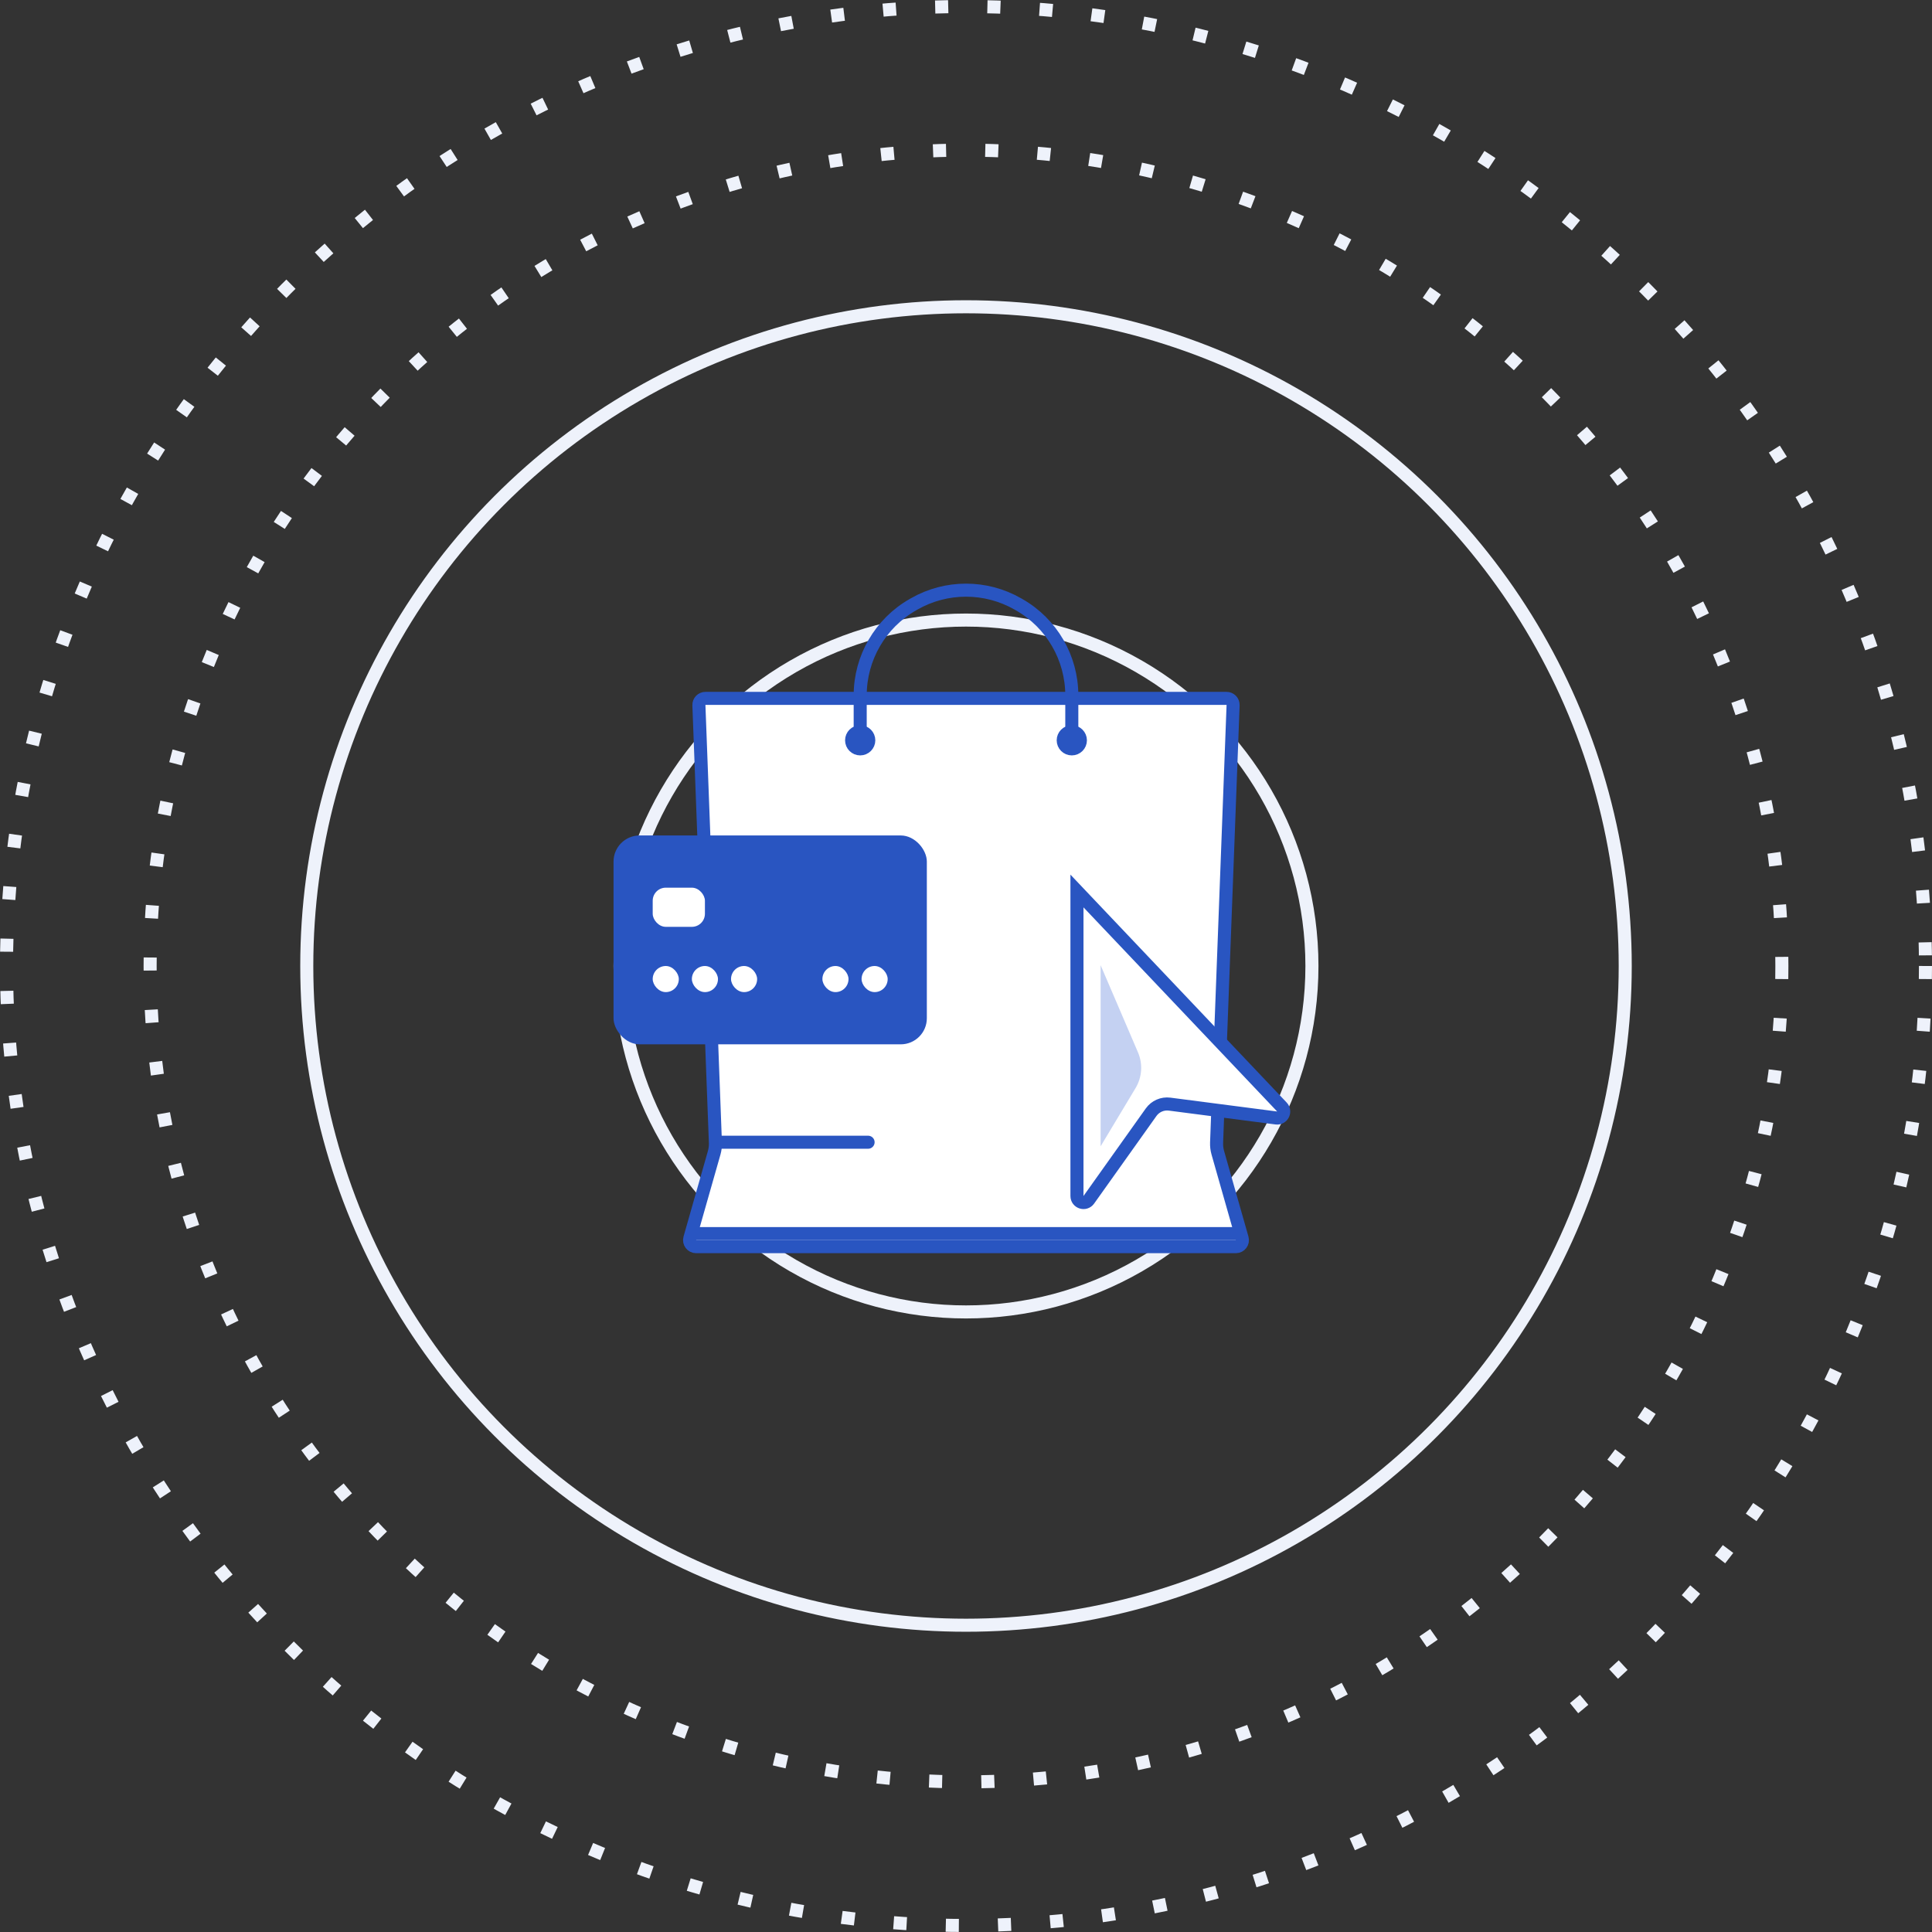 <svg width="148" height="148" viewBox="0 0 148 148" fill="none" xmlns="http://www.w3.org/2000/svg">
<rect x="0" y="0" width="148" height="148" fill="#333333" stroke="none"/>
<circle cx="74" cy="74" r="73.5" stroke="#EEF2FB" stroke-dasharray="1 3"/>
<circle cx="74" cy="74" r="62.5" stroke="#EEF2FB" stroke-dasharray="1 3"/>
<circle cx="74" cy="74" r="50.5" stroke="#EEF2FB"/>
<circle cx="74" cy="74" r="26.5" stroke="#EEF2FB"/>
<path d="M53.539 54.019C53.528 53.736 53.755 53.5 54.038 53.5H93.962C94.245 53.5 94.472 53.736 94.461 54.019L93.197 87.528C93.187 87.791 93.218 88.054 93.29 88.307L95.156 94.863C95.247 95.182 95.008 95.5 94.676 95.5H53.324C52.992 95.5 52.753 95.182 52.843 94.863L54.71 88.307C54.782 88.054 54.813 87.791 54.803 87.528L53.539 54.019Z" fill="white" stroke="#2955C1"/>
<path d="M55 87H66.5C66.776 87 67 87.224 67 87.5C67 87.776 66.776 88 66.5 88H55V87Z" fill="#2955C1"/>
<path d="M65.895 56.711V53.27C65.895 50.396 67.436 47.743 69.932 46.32L70.037 46.26C72.493 44.859 75.507 44.859 77.963 46.26L78.068 46.32C80.564 47.743 82.105 50.396 82.105 53.27V56.711" stroke="#2955C1" stroke-linecap="round"/>
<path d="M66.553 56.711C66.553 57.072 66.259 57.367 65.895 57.367C65.53 57.367 65.237 57.072 65.237 56.711C65.237 56.35 65.53 56.056 65.895 56.056C66.259 56.056 66.553 56.35 66.553 56.711Z" stroke="#2955C1"/>
<path d="M82.763 56.711C82.763 57.072 82.469 57.367 82.105 57.367C81.741 57.367 81.447 57.072 81.447 56.711C81.447 56.35 81.741 56.056 82.105 56.056C82.469 56.056 82.763 56.35 82.763 56.711Z" stroke="#2955C1"/>
<rect x="47" y="64" width="24" height="16" rx="2" fill="#2955C1"/>
<rect x="50" y="74" width="2" height="2" rx="1" fill="white"/>
<rect x="53" y="74" width="2" height="2" rx="1" fill="white"/>
<rect x="56" y="74" width="2" height="2" rx="1" fill="white"/>
<rect x="63" y="74" width="2" height="2" rx="1" fill="white"/>
<rect x="66" y="74" width="2" height="2" rx="1" fill="white"/>
<rect x="50" y="68" width="4" height="3" rx="1" fill="white"/>
<rect x="53" y="94" width="42" height="1" fill="#2955C1"/>
<path d="M82.5 91.62V68.254L98.2 84.802C98.524 85.144 98.24 85.703 97.773 85.642L89.597 84.581C89.048 84.51 88.503 84.748 88.182 85.199L83.407 91.91C83.125 92.306 82.5 92.107 82.5 91.62Z" fill="white" stroke="#2955C1"/>
<path d="M86.992 83.347L84.312 87.812V73.938L87.177 80.621C87.556 81.507 87.488 82.521 86.992 83.347Z" fill="#C4D1F2"/>
</svg>
